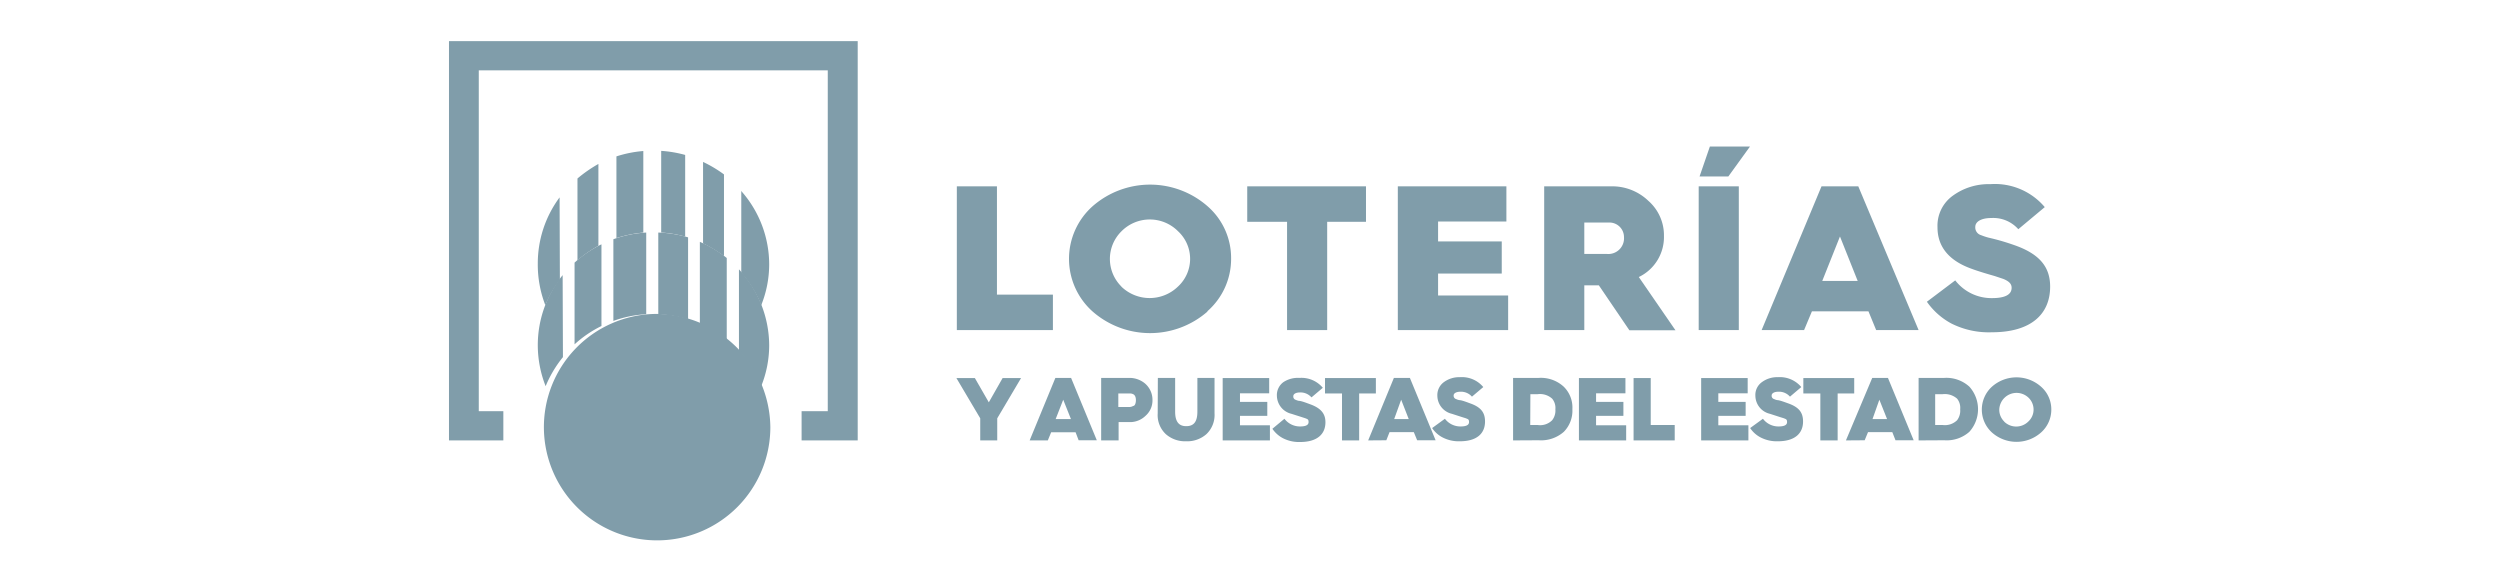 <svg id="Capa_1" data-name="Capa 1" xmlns="http://www.w3.org/2000/svg" width="172" height="40" viewBox="0 0 172 40"><defs><style>.cls-1{fill:#809daa;}</style></defs><title>iconosvectorizados2</title><path class="cls-1" d="M47.14,10.66a8.13,8.13,0,0,0-1.65-.28V16a7.49,7.49,0,0,1,1.65.28Z"/><path class="cls-1" d="M44.26,10.39a8.09,8.09,0,0,0-1.85.37v5.62A8.68,8.68,0,0,1,44.26,16Z"/><path class="cls-1" d="M41.17,11.28a9.37,9.37,0,0,0-1.44,1v5.63a8.71,8.71,0,0,1,1.44-1Z"/><path class="cls-1" d="M38.5,13.58A7.62,7.62,0,0,0,37,18.14,7.72,7.72,0,0,0,37.52,21a7.43,7.43,0,0,1,1-1.74Z"/><path class="cls-1" d="M49.81,12a8.7,8.7,0,0,0-1.44-.86v5.61a8.75,8.75,0,0,1,1.44.87Z"/><path class="cls-1" d="M51,13.13v5.64A7.6,7.6,0,0,1,52.37,21a7.52,7.52,0,0,0,.55-2.81,7.63,7.63,0,0,0-1.88-5"/><path class="cls-1" d="M41.38,16.81a7.86,7.86,0,0,0-1.85,1.26v5.62a7.86,7.86,0,0,1,1.85-1.26Z"/><path class="cls-1" d="M47.34,16.33A8.14,8.14,0,0,0,45.29,16v5.62a8.15,8.15,0,0,1,2.05.35Z"/><path class="cls-1" d="M44.46,16a8,8,0,0,0-2.26.46v5.62a7.7,7.7,0,0,1,2.26-.46Z"/><path class="cls-1" d="M50.84,18.53v5.62a7.83,7.83,0,0,1,1.53,2.42,7.52,7.52,0,0,0,.55-2.81,7.71,7.71,0,0,0-2.08-5.23"/><path class="cls-1" d="M50,17.75a7.84,7.84,0,0,0-1.85-1.11v5.63A7.84,7.84,0,0,1,50,23.38Z"/><path class="cls-1" d="M38.71,18.93A7.64,7.64,0,0,0,37,23.76a7.72,7.72,0,0,0,.54,2.81,8,8,0,0,1,1.19-2Z"/><path class="cls-1" d="M45,21.6a7.79,7.79,0,1,0,8,7.78,7.88,7.88,0,0,0-8-7.78"/><polygon class="cls-1" points="59.01 30.3 55.15 30.3 55.15 28.29 56.95 28.29 56.95 4.84 32.94 4.84 32.94 28.29 34.63 28.29 34.63 30.3 30.89 30.3 30.89 2.83 59.01 2.83 59.01 30.3"/><polygon class="cls-1" points="67.44 30.3 67.44 28.78 65.8 26.01 67.07 26.01 68.03 27.68 68.98 26.01 70.25 26.01 68.61 28.78 68.61 30.3 67.44 30.3"/><path class="cls-1" d="M72.63,28.83h1.05l-.53-1.33ZM70.84,30.3,72.61,26h1.08l1.77,4.29H74.21L74,29.74H72.32l-.23.56Z"/><path class="cls-1" d="M76.94,28h.8a.49.49,0,0,0,.22-.07c.12,0,.19-.19.19-.4s-.07-.36-.19-.41a.48.48,0,0,0-.22-.05h-.8Zm-1.18,2.3V26h2a1.67,1.67,0,0,1,1,.37,1.48,1.48,0,0,1,.53,1.15,1.4,1.4,0,0,1-.48,1.09,1.53,1.53,0,0,1-1,.43h-.85V30.3Z"/><path class="cls-1" d="M79.66,26h1.19v2.32c0,.71.27,1,.76,1s.77-.26.77-1V26h1.18v2.44A1.82,1.82,0,0,1,83,29.87a2,2,0,0,1-1.4.49,2,2,0,0,1-1.39-.49,1.79,1.79,0,0,1-.56-1.42Z"/><polygon class="cls-1" points="84.12 30.3 84.12 26.01 87.32 26.01 87.32 27.06 85.31 27.06 85.31 27.65 87.19 27.65 87.19 28.61 85.31 28.61 85.31 29.26 87.37 29.26 87.37 30.3 84.12 30.3"/><path class="cls-1" d="M88.37,28.81a1.33,1.33,0,0,0,1.08.53c.39,0,.58-.1.58-.3s-.07-.2-.24-.27l-.25-.08-.69-.22a1.3,1.3,0,0,1-1-1.24,1.1,1.1,0,0,1,.45-.94A1.8,1.8,0,0,1,89.4,26a1.92,1.92,0,0,1,1.61.68l-.78.66a1,1,0,0,0-.78-.34c-.31,0-.47.11-.47.26a.23.23,0,0,0,.17.25.81.81,0,0,0,.22.07c.15,0,.49.13.76.23.75.27,1.06.65,1.06,1.24,0,.83-.58,1.36-1.74,1.36a2.42,2.42,0,0,1-1.2-.27,2,2,0,0,1-.71-.64Z"/><polygon class="cls-1" points="92.33 30.3 92.33 27.07 91.16 27.07 91.16 26.01 94.66 26.01 94.66 27.07 93.51 27.07 93.51 30.3 92.33 30.3"/><path class="cls-1" d="M95.92,28.83h1l-.52-1.33ZM94.13,30.3,95.9,26H97l1.77,4.29H97.5l-.23-.56H95.6l-.22.56Z"/><path class="cls-1" d="M99.41,28.81a1.33,1.33,0,0,0,1.08.53c.39,0,.58-.1.58-.3s-.07-.2-.24-.27l-.26-.08-.68-.22a1.29,1.29,0,0,1-1-1.24,1.1,1.1,0,0,1,.45-.94,1.78,1.78,0,0,1,1.1-.34,1.92,1.92,0,0,1,1.61.68l-.78.66a1,1,0,0,0-.78-.34c-.31,0-.48.11-.48.26a.24.24,0,0,0,.18.25.81.81,0,0,0,.22.07c.15,0,.49.13.76.23.75.27,1,.65,1,1.24,0,.83-.57,1.36-1.73,1.36a2.42,2.42,0,0,1-1.2-.27,1.93,1.93,0,0,1-.71-.64Z"/><path class="cls-1" d="M105.28,29.24h.51a1.16,1.16,0,0,0,1-.33,1.08,1.08,0,0,0,.22-.75,1,1,0,0,0-.22-.73,1.25,1.25,0,0,0-1-.31h-.5ZM104.1,30.3V26h1.76a2.32,2.32,0,0,1,1.72.6,2,2,0,0,1,.6,1.55,2.07,2.07,0,0,1-.59,1.56,2.37,2.37,0,0,1-1.73.58Z"/><polygon class="cls-1" points="108.63 30.3 108.63 26.01 111.83 26.01 111.83 27.06 109.81 27.06 109.81 27.65 111.69 27.65 111.69 28.61 109.81 28.61 109.81 29.26 111.88 29.26 111.88 30.3 108.63 30.3"/><polygon class="cls-1" points="112.39 30.3 112.39 26.01 113.57 26.01 113.57 29.24 115.22 29.24 115.22 30.3 112.39 30.3"/><polygon class="cls-1" points="117.04 30.3 117.04 26.01 120.24 26.01 120.24 27.06 118.22 27.06 118.22 27.65 120.1 27.65 120.1 28.61 118.22 28.61 118.22 29.26 120.29 29.26 120.29 30.3 117.04 30.3"/><path class="cls-1" d="M121.29,28.81a1.33,1.33,0,0,0,1.08.53c.39,0,.58-.1.58-.3s-.07-.2-.24-.27l-.26-.08-.68-.22a1.29,1.29,0,0,1-1-1.24,1.08,1.08,0,0,1,.45-.94,1.76,1.76,0,0,1,1.1-.34,1.93,1.93,0,0,1,1.61.68l-.78.66a1,1,0,0,0-.79-.34c-.3,0-.47.11-.47.26a.23.23,0,0,0,.18.25.74.74,0,0,0,.21.07c.15,0,.49.13.77.23.75.27,1,.65,1,1.24,0,.83-.58,1.36-1.73,1.36a2.42,2.42,0,0,1-1.2-.27,1.93,1.93,0,0,1-.71-.64Z"/><polygon class="cls-1" points="125.24 30.3 125.24 27.07 124.07 27.07 124.07 26.01 127.57 26.01 127.57 27.07 126.43 27.07 126.43 30.3 125.24 30.3"/><path class="cls-1" d="M128.83,28.83h1l-.53-1.33ZM127,30.3,128.81,26h1.08l1.77,4.29h-1.25l-.22-.56h-1.67l-.23.56Z"/><path class="cls-1" d="M133.14,29.24h.51a1.2,1.2,0,0,0,1-.33,1.08,1.08,0,0,0,.21-.75,1,1,0,0,0-.21-.73,1.28,1.28,0,0,0-1-.31h-.51ZM132,30.3V26h1.76a2.35,2.35,0,0,1,1.73.6,2.32,2.32,0,0,1,0,3.11,2.34,2.34,0,0,1-1.72.58Z"/><path class="cls-1" d="M137.88,29a1.18,1.18,0,0,0,1.67,0,1.11,1.11,0,0,0,.36-.82,1.13,1.13,0,0,0-.36-.83,1.19,1.19,0,0,0-2,.83,1.13,1.13,0,0,0,.35.83m2.53.74a2.54,2.54,0,0,1-3.39,0,2.13,2.13,0,0,1,0-3.14,2.54,2.54,0,0,1,3.39,0,2.07,2.07,0,0,1,.7,1.57,2.1,2.1,0,0,1-.7,1.57"/><polygon class="cls-1" points="65.83 22.71 65.83 12.82 68.59 12.82 68.59 20.27 72.44 20.27 72.44 22.71 65.83 22.71"/><path class="cls-1" d="M77.14,19.71a2.8,2.8,0,0,0,3.91,0,2.59,2.59,0,0,0,0-3.8,2.74,2.74,0,0,0-3.89,0,2.67,2.67,0,0,0,0,3.81m5.92,1.71a6,6,0,0,1-7.91,0,4.85,4.85,0,0,1,0-7.24,6,6,0,0,1,7.91,0A4.72,4.72,0,0,1,84.7,17.8a4.78,4.78,0,0,1-1.64,3.62"/><polygon class="cls-1" points="88.55 22.71 88.55 15.26 85.81 15.26 85.81 12.82 93.98 12.82 93.98 15.26 91.31 15.26 91.31 22.71 88.55 22.71"/><polygon class="cls-1" points="96.17 22.71 96.17 12.82 103.64 12.82 103.64 15.24 98.94 15.24 98.94 16.61 103.32 16.61 103.32 18.82 98.94 18.82 98.94 20.33 103.76 20.33 103.76 22.71 96.17 22.71"/><path class="cls-1" d="M109,17.47h1.54a1.08,1.08,0,0,0,1.19-1.16,1,1,0,0,0-1-1H109Zm-2.76,5.24V12.82h4.6a3.59,3.59,0,0,1,2.57,1,3.15,3.15,0,0,1,1.07,2.41,3.05,3.05,0,0,1-1.73,2.83l2.52,3.66H112.1L110,19.63H109v3.08Z"/><path class="cls-1" d="M116.93,12.14l.71-2.06h2.76l-1.49,2.06Zm-.06.68h2.76v9.89h-2.76Z"/><path class="cls-1" d="M125.37,19.33h2.44l-1.22-3.06Zm-4.17,3.38,4.12-9.89h2.53L132,22.71h-2.92l-.53-1.29h-3.89l-.54,1.29Z"/><path class="cls-1" d="M134.52,19.29a3.15,3.15,0,0,0,2.53,1.22c.9,0,1.35-.24,1.35-.71,0-.27-.18-.45-.57-.61l-.6-.2c-.39-.11-1.11-.32-1.59-.5-1.56-.56-2.34-1.52-2.34-2.85a2.54,2.54,0,0,1,1.06-2.18,4.18,4.18,0,0,1,2.57-.79,4.49,4.49,0,0,1,3.75,1.58l-1.82,1.52A2.3,2.3,0,0,0,137,15c-.71,0-1.1.26-1.1.61a.55.55,0,0,0,.4.57,4.36,4.36,0,0,0,.51.17,15.67,15.67,0,0,1,1.79.52c1.74.61,2.45,1.51,2.45,2.85,0,1.92-1.35,3.14-4,3.14a5.73,5.73,0,0,1-2.81-.61,4.87,4.87,0,0,1-1.67-1.49Z"/></svg>
